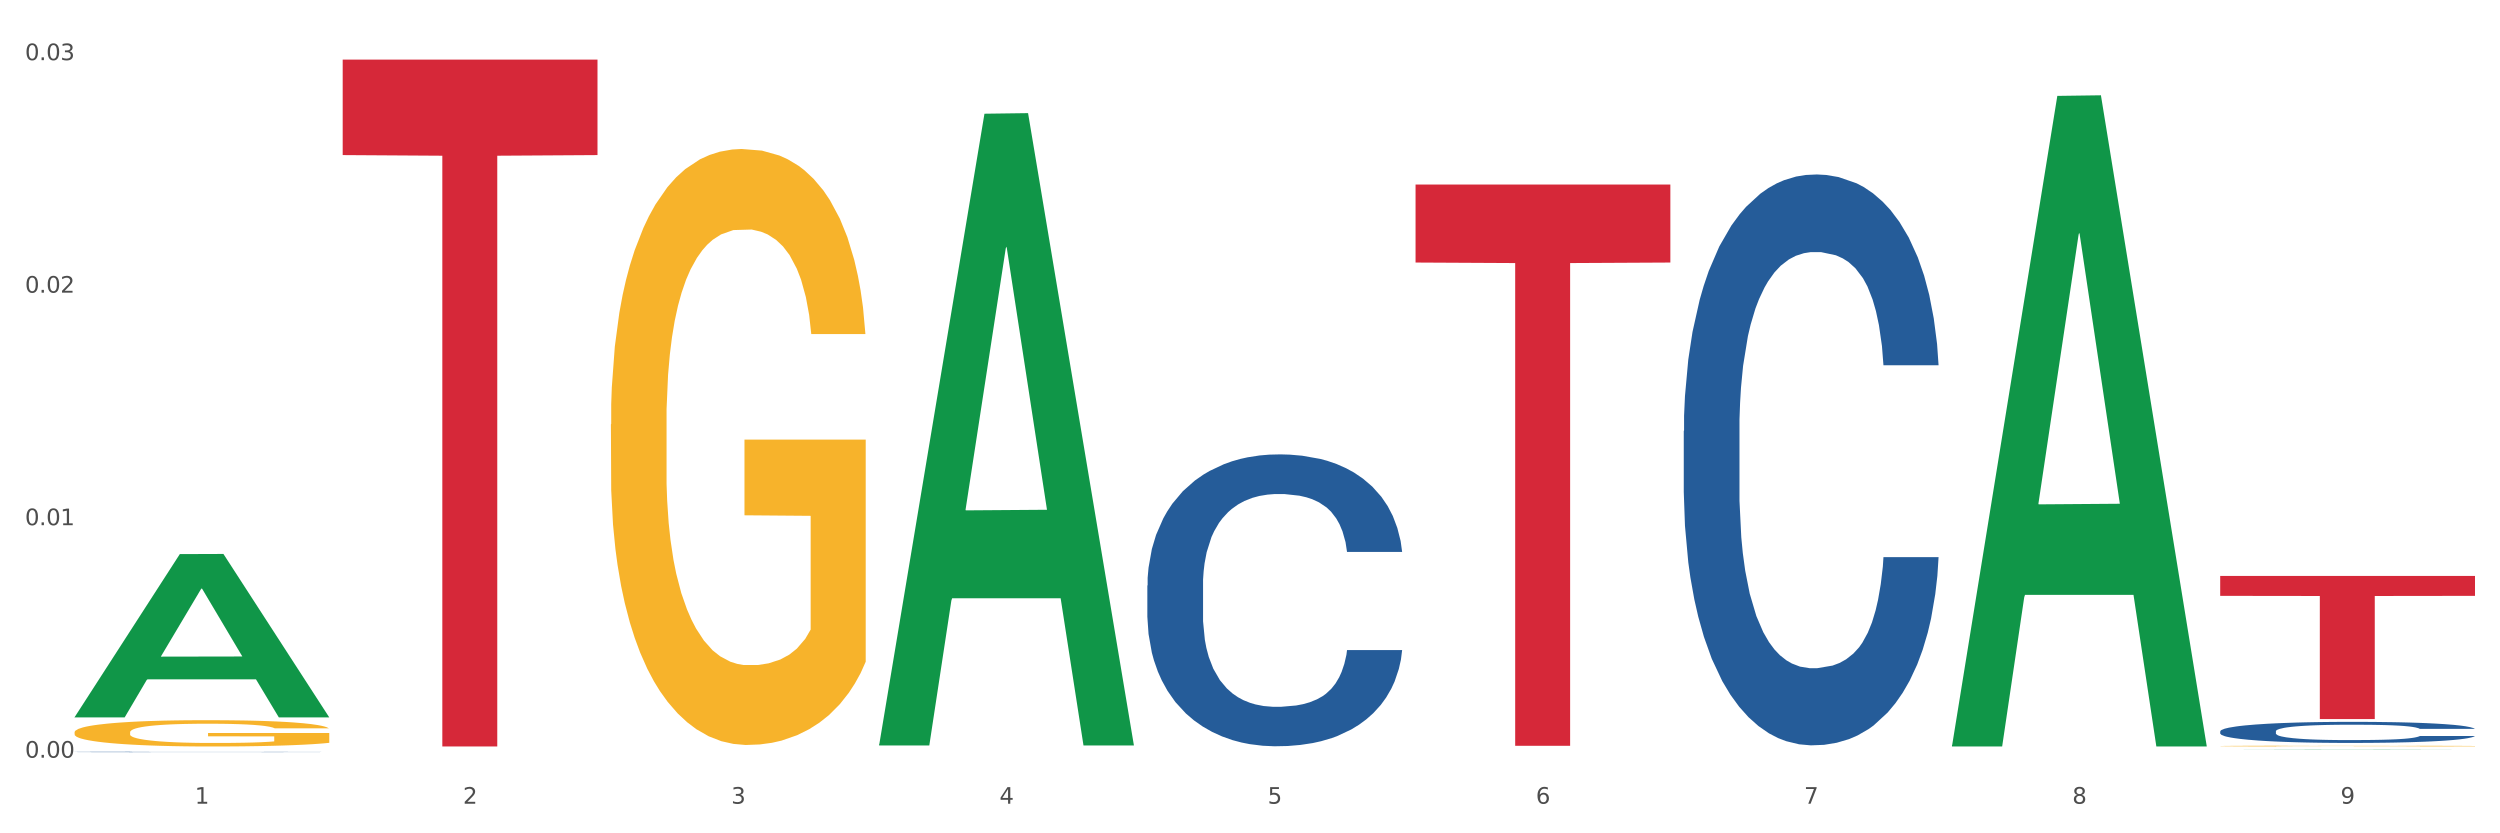<?xml version="1.0" encoding="utf-8" standalone="no"?>
<!DOCTYPE svg PUBLIC "-//W3C//DTD SVG 1.1//EN"
  "http://www.w3.org/Graphics/SVG/1.1/DTD/svg11.dtd">
<svg xmlns:xlink="http://www.w3.org/1999/xlink" width="1080pt" height="360pt" viewBox="0 0 1080 360" xmlns="http://www.w3.org/2000/svg" version="1.1">
 <rect x="0" y="0" width="1080" height="360" fill="#333333" stroke="none"/>
 <defs>
  <style type="text/css">*{stroke-linejoin: round; stroke-linecap: butt}</style>
 </defs>
 <g id="figure_1">
  <g id="patch_1">
   <path d="M 0 360 
L 1080 360 
L 1080 0 
L 0 0 
z
" style="fill: #ffffff; stroke: #ffffff; stroke-linejoin: miter"/>
  </g>
  <g id="axes_1">
   <g id="matplotlib.axis_1">
    <g id="xtick_1">
     <g id="text_1">
      <!-- 1 -->
      <g style="fill: #4d4d4d" transform="translate(84.159 347.204) scale(0.096 -0.096)">
       <defs>
        <path id="DejaVuSans-31" d="M 794 531 
L 1825 531 
L 1825 4091 
L 703 3866 
L 703 4441 
L 1819 4666 
L 2450 4666 
L 2450 531 
L 3481 531 
L 3481 0 
L 794 0 
L 794 531 
z
" transform="scale(0.016)"/>
       </defs>
       <use xlink:href="#DejaVuSans-31"/>
      </g>
     </g>
    </g>
    <g id="xtick_2">
     <g id="text_2">
      <!-- 2 -->
      <g style="fill: #4d4d4d" transform="translate(200.027 347.204) scale(0.096 -0.096)">
       <defs>
        <path id="DejaVuSans-32" d="M 1228 531 
L 3431 531 
L 3431 0 
L 469 0 
L 469 531 
Q 828 903 1448 1529 
Q 2069 2156 2228 2338 
Q 2531 2678 2651 2914 
Q 2772 3150 2772 3378 
Q 2772 3750 2511 3984 
Q 2250 4219 1831 4219 
Q 1534 4219 1204 4116 
Q 875 4013 500 3803 
L 500 4441 
Q 881 4594 1212 4672 
Q 1544 4750 1819 4750 
Q 2544 4750 2975 4387 
Q 3406 4025 3406 3419 
Q 3406 3131 3298 2873 
Q 3191 2616 2906 2266 
Q 2828 2175 2409 1742 
Q 1991 1309 1228 531 
z
" transform="scale(0.016)"/>
       </defs>
       <use xlink:href="#DejaVuSans-32"/>
      </g>
     </g>
    </g>
    <g id="xtick_3">
     <g id="text_3">
      <!-- 3 -->
      <g style="fill: #4d4d4d" transform="translate(315.896 347.204) scale(0.096 -0.096)">
       <defs>
        <path id="DejaVuSans-33" d="M 2597 2516 
Q 3050 2419 3304 2112 
Q 3559 1806 3559 1356 
Q 3559 666 3084 287 
Q 2609 -91 1734 -91 
Q 1441 -91 1130 -33 
Q 819 25 488 141 
L 488 750 
Q 750 597 1062 519 
Q 1375 441 1716 441 
Q 2309 441 2620 675 
Q 2931 909 2931 1356 
Q 2931 1769 2642 2001 
Q 2353 2234 1838 2234 
L 1294 2234 
L 1294 2753 
L 1863 2753 
Q 2328 2753 2575 2939 
Q 2822 3125 2822 3475 
Q 2822 3834 2567 4026 
Q 2313 4219 1838 4219 
Q 1578 4219 1281 4162 
Q 984 4106 628 3988 
L 628 4550 
Q 988 4650 1302 4700 
Q 1616 4750 1894 4750 
Q 2613 4750 3031 4423 
Q 3450 4097 3450 3541 
Q 3450 3153 3228 2886 
Q 3006 2619 2597 2516 
z
" transform="scale(0.016)"/>
       </defs>
       <use xlink:href="#DejaVuSans-33"/>
      </g>
     </g>
    </g>
    <g id="xtick_4">
     <g id="text_4">
      <!-- 4 -->
      <g style="fill: #4d4d4d" transform="translate(431.765 347.204) scale(0.096 -0.096)">
       <defs>
        <path id="DejaVuSans-34" d="M 2419 4116 
L 825 1625 
L 2419 1625 
L 2419 4116 
z
M 2253 4666 
L 3047 4666 
L 3047 1625 
L 3713 1625 
L 3713 1100 
L 3047 1100 
L 3047 0 
L 2419 0 
L 2419 1100 
L 313 1100 
L 313 1709 
L 2253 4666 
z
" transform="scale(0.016)"/>
       </defs>
       <use xlink:href="#DejaVuSans-34"/>
      </g>
     </g>
    </g>
    <g id="xtick_5">
     <g id="text_5">
      <!-- 5 -->
      <g style="fill: #4d4d4d" transform="translate(547.634 347.204) scale(0.096 -0.096)">
       <defs>
        <path id="DejaVuSans-35" d="M 691 4666 
L 3169 4666 
L 3169 4134 
L 1269 4134 
L 1269 2991 
Q 1406 3038 1543 3061 
Q 1681 3084 1819 3084 
Q 2600 3084 3056 2656 
Q 3513 2228 3513 1497 
Q 3513 744 3044 326 
Q 2575 -91 1722 -91 
Q 1428 -91 1123 -41 
Q 819 9 494 109 
L 494 744 
Q 775 591 1075 516 
Q 1375 441 1709 441 
Q 2250 441 2565 725 
Q 2881 1009 2881 1497 
Q 2881 1984 2565 2268 
Q 2250 2553 1709 2553 
Q 1456 2553 1204 2497 
Q 953 2441 691 2322 
L 691 4666 
z
" transform="scale(0.016)"/>
       </defs>
       <use xlink:href="#DejaVuSans-35"/>
      </g>
     </g>
    </g>
    <g id="xtick_6">
     <g id="text_6">
      <!-- 6 -->
      <g style="fill: #4d4d4d" transform="translate(663.502 347.204) scale(0.096 -0.096)">
       <defs>
        <path id="DejaVuSans-36" d="M 2113 2584 
Q 1688 2584 1439 2293 
Q 1191 2003 1191 1497 
Q 1191 994 1439 701 
Q 1688 409 2113 409 
Q 2538 409 2786 701 
Q 3034 994 3034 1497 
Q 3034 2003 2786 2293 
Q 2538 2584 2113 2584 
z
M 3366 4563 
L 3366 3988 
Q 3128 4100 2886 4159 
Q 2644 4219 2406 4219 
Q 1781 4219 1451 3797 
Q 1122 3375 1075 2522 
Q 1259 2794 1537 2939 
Q 1816 3084 2150 3084 
Q 2853 3084 3261 2657 
Q 3669 2231 3669 1497 
Q 3669 778 3244 343 
Q 2819 -91 2113 -91 
Q 1303 -91 875 529 
Q 447 1150 447 2328 
Q 447 3434 972 4092 
Q 1497 4750 2381 4750 
Q 2619 4750 2861 4703 
Q 3103 4656 3366 4563 
z
" transform="scale(0.016)"/>
       </defs>
       <use xlink:href="#DejaVuSans-36"/>
      </g>
     </g>
    </g>
    <g id="xtick_7">
     <g id="text_7">
      <!-- 7 -->
      <g style="fill: #4d4d4d" transform="translate(779.371 347.204) scale(0.096 -0.096)">
       <defs>
        <path id="DejaVuSans-37" d="M 525 4666 
L 3525 4666 
L 3525 4397 
L 1831 0 
L 1172 0 
L 2766 4134 
L 525 4134 
L 525 4666 
z
" transform="scale(0.016)"/>
       </defs>
       <use xlink:href="#DejaVuSans-37"/>
      </g>
     </g>
    </g>
    <g id="xtick_8">
     <g id="text_8">
      <!-- 8 -->
      <g style="fill: #4d4d4d" transform="translate(895.24 347.204) scale(0.096 -0.096)">
       <defs>
        <path id="DejaVuSans-38" d="M 2034 2216 
Q 1584 2216 1326 1975 
Q 1069 1734 1069 1313 
Q 1069 891 1326 650 
Q 1584 409 2034 409 
Q 2484 409 2743 651 
Q 3003 894 3003 1313 
Q 3003 1734 2745 1975 
Q 2488 2216 2034 2216 
z
M 1403 2484 
Q 997 2584 770 2862 
Q 544 3141 544 3541 
Q 544 4100 942 4425 
Q 1341 4750 2034 4750 
Q 2731 4750 3128 4425 
Q 3525 4100 3525 3541 
Q 3525 3141 3298 2862 
Q 3072 2584 2669 2484 
Q 3125 2378 3379 2068 
Q 3634 1759 3634 1313 
Q 3634 634 3220 271 
Q 2806 -91 2034 -91 
Q 1263 -91 848 271 
Q 434 634 434 1313 
Q 434 1759 690 2068 
Q 947 2378 1403 2484 
z
M 1172 3481 
Q 1172 3119 1398 2916 
Q 1625 2713 2034 2713 
Q 2441 2713 2670 2916 
Q 2900 3119 2900 3481 
Q 2900 3844 2670 4047 
Q 2441 4250 2034 4250 
Q 1625 4250 1398 4047 
Q 1172 3844 1172 3481 
z
" transform="scale(0.016)"/>
       </defs>
       <use xlink:href="#DejaVuSans-38"/>
      </g>
     </g>
    </g>
    <g id="xtick_9">
     <g id="text_9">
      <!-- 9 -->
      <g style="fill: #4d4d4d" transform="translate(1011.108 347.204) scale(0.096 -0.096)">
       <defs>
        <path id="DejaVuSans-39" d="M 703 97 
L 703 672 
Q 941 559 1184 500 
Q 1428 441 1663 441 
Q 2288 441 2617 861 
Q 2947 1281 2994 2138 
Q 2813 1869 2534 1725 
Q 2256 1581 1919 1581 
Q 1219 1581 811 2004 
Q 403 2428 403 3163 
Q 403 3881 828 4315 
Q 1253 4750 1959 4750 
Q 2769 4750 3195 4129 
Q 3622 3509 3622 2328 
Q 3622 1225 3098 567 
Q 2575 -91 1691 -91 
Q 1453 -91 1209 -44 
Q 966 3 703 97 
z
M 1959 2075 
Q 2384 2075 2632 2365 
Q 2881 2656 2881 3163 
Q 2881 3666 2632 3958 
Q 2384 4250 1959 4250 
Q 1534 4250 1286 3958 
Q 1038 3666 1038 3163 
Q 1038 2656 1286 2365 
Q 1534 2075 1959 2075 
z
" transform="scale(0.016)"/>
       </defs>
       <use xlink:href="#DejaVuSans-39"/>
      </g>
     </g>
    </g>
    <g id="xtick_10"/>
    <g id="xtick_11"/>
    <g id="xtick_12"/>
    <g id="xtick_13"/>
    <g id="xtick_14"/>
    <g id="xtick_15"/>
    <g id="xtick_16"/>
    <g id="xtick_17"/>
   </g>
   <g id="matplotlib.axis_2">
    <g id="ytick_1">
     <g id="text_10">
      <!-- 0.00 -->
      <g style="fill: #4d4d4d" transform="translate(10.8 327.325) scale(0.096 -0.096)">
       <defs>
        <path id="DejaVuSans-30" d="M 2034 4250 
Q 1547 4250 1301 3770 
Q 1056 3291 1056 2328 
Q 1056 1369 1301 889 
Q 1547 409 2034 409 
Q 2525 409 2770 889 
Q 3016 1369 3016 2328 
Q 3016 3291 2770 3770 
Q 2525 4250 2034 4250 
z
M 2034 4750 
Q 2819 4750 3233 4129 
Q 3647 3509 3647 2328 
Q 3647 1150 3233 529 
Q 2819 -91 2034 -91 
Q 1250 -91 836 529 
Q 422 1150 422 2328 
Q 422 3509 836 4129 
Q 1250 4750 2034 4750 
z
" transform="scale(0.016)"/>
        <path id="DejaVuSans-2e" d="M 684 794 
L 1344 794 
L 1344 0 
L 684 0 
L 684 794 
z
" transform="scale(0.016)"/>
       </defs>
       <use xlink:href="#DejaVuSans-30"/>
       <use xlink:href="#DejaVuSans-2e" transform="translate(63.623 0)"/>
       <use xlink:href="#DejaVuSans-30" transform="translate(95.41 0)"/>
       <use xlink:href="#DejaVuSans-30" transform="translate(159.033 0)"/>
      </g>
     </g>
    </g>
    <g id="ytick_2">
     <g id="text_11">
      <!-- 0.01 -->
      <g style="fill: #4d4d4d" transform="translate(10.8 226.883) scale(0.096 -0.096)">
       <use xlink:href="#DejaVuSans-30"/>
       <use xlink:href="#DejaVuSans-2e" transform="translate(63.623 0)"/>
       <use xlink:href="#DejaVuSans-30" transform="translate(95.41 0)"/>
       <use xlink:href="#DejaVuSans-31" transform="translate(159.033 0)"/>
      </g>
     </g>
    </g>
    <g id="ytick_3">
     <g id="text_12">
      <!-- 0.02 -->
      <g style="fill: #4d4d4d" transform="translate(10.8 126.44) scale(0.096 -0.096)">
       <use xlink:href="#DejaVuSans-30"/>
       <use xlink:href="#DejaVuSans-2e" transform="translate(63.623 0)"/>
       <use xlink:href="#DejaVuSans-30" transform="translate(95.41 0)"/>
       <use xlink:href="#DejaVuSans-32" transform="translate(159.033 0)"/>
      </g>
     </g>
    </g>
    <g id="ytick_4">
     <g id="text_13">
      <!-- 0.03 -->
      <g style="fill: #4d4d4d" transform="translate(10.8 25.998) scale(0.096 -0.096)">
       <use xlink:href="#DejaVuSans-30"/>
       <use xlink:href="#DejaVuSans-2e" transform="translate(63.623 0)"/>
       <use xlink:href="#DejaVuSans-30" transform="translate(95.41 0)"/>
       <use xlink:href="#DejaVuSans-33" transform="translate(159.033 0)"/>
      </g>
     </g>
    </g>
    <g id="ytick_5"/>
    <g id="ytick_6"/>
    <g id="ytick_7"/>
   </g>
   <g id="PolyCollection_1">
    <path d="M 32.175 309.794 
L 32.288 309.728 
L 77.68 239.37 
L 96.518 239.304 
L 142.25 309.926 
L 120.462 309.926 
L 110.589 293.481 
L 63.722 293.481 
L 63.382 293.746 
L 53.85 309.926 
L 32.175 309.926 
L 32.175 309.794 
L 69.623 283.667 
L 104.689 283.601 
L 87.326 254.357 
L 87.099 254.224 
L 86.872 254.423 
L 69.51 283.601 
L 69.623 283.667 
L 32.175 309.794 
z
" clip-path="url(#pbd79d5e9a0)" style="fill: #109648"/>
    <path d="M 959.125 315.931 
L 959.255 315.923 
L 959.255 315.69 
L 959.645 315.374 
L 961.076 314.792 
L 962.898 314.351 
L 966.021 313.835 
L 967.712 313.619 
L 969.924 313.377 
L 974.478 312.987 
L 979.683 312.654 
L 983.326 312.471 
L 986.058 312.354 
L 992.173 312.146 
L 995.686 312.055 
L 999.33 311.98 
L 1002.452 311.93 
L 1007.657 311.872 
L 1011.82 311.847 
L 1016.635 311.839 
L 1020.668 311.847 
L 1026.003 311.88 
L 1033.809 311.98 
L 1036.802 312.038 
L 1040.835 312.138 
L 1044.999 312.271 
L 1048.382 312.404 
L 1052.285 312.596 
L 1056.319 312.845 
L 1060.222 313.161 
L 1062.955 313.452 
L 1065.167 313.76 
L 1067.118 314.134 
L 1068.549 314.542 
L 1069.2 314.883 
L 1045.389 314.883 
L 1044.739 314.575 
L 1043.438 314.243 
L 1042.137 314.018 
L 1040.705 313.835 
L 1038.493 313.627 
L 1036.542 313.494 
L 1033.289 313.336 
L 1030.296 313.236 
L 1027.824 313.178 
L 1024.832 313.128 
L 1018.456 313.078 
L 1013.902 313.078 
L 1011.04 313.095 
L 1007.527 313.136 
L 1004.534 313.194 
L 1001.021 313.294 
L 998.289 313.402 
L 995.556 313.544 
L 993.995 313.644 
L 991.653 313.827 
L 990.092 313.976 
L 988.01 314.234 
L 986.839 314.417 
L 984.757 314.891 
L 983.846 315.241 
L 983.456 315.482 
L 983.196 315.748 
L 983.196 317.046 
L 983.976 317.628 
L 984.627 317.878 
L 985.668 318.16 
L 987.619 318.526 
L 990.482 318.884 
L 993.474 319.142 
L 995.947 319.3 
L 998.289 319.416 
L 1000.631 319.508 
L 1003.493 319.591 
L 1005.835 319.641 
L 1009.348 319.691 
L 1013.512 319.716 
L 1016.765 319.716 
L 1023.4 319.674 
L 1026.393 319.633 
L 1029.255 319.574 
L 1032.378 319.483 
L 1034.85 319.383 
L 1036.282 319.308 
L 1038.624 319.15 
L 1040.445 318.984 
L 1042.006 318.793 
L 1043.047 318.626 
L 1044.218 318.377 
L 1045.129 318.094 
L 1045.389 317.944 
L 1069.2 317.944 
L 1068.68 318.244 
L 1067.769 318.535 
L 1065.947 318.926 
L 1064.516 319.15 
L 1062.304 319.425 
L 1059.962 319.658 
L 1056.709 319.915 
L 1053.717 320.107 
L 1050.594 320.273 
L 1047.211 320.423 
L 1041.096 320.631 
L 1038.884 320.689 
L 1034.2 320.789 
L 1030.557 320.847 
L 1025.222 320.905 
L 1019.757 320.939 
L 1014.032 320.947 
L 1008.958 320.93 
L 1003.363 320.88 
L 999.85 320.83 
L 995.947 320.756 
L 991.393 320.639 
L 987.099 320.498 
L 983.065 320.331 
L 979.292 320.14 
L 975.779 319.924 
L 971.225 319.566 
L 967.842 319.217 
L 965.37 318.892 
L 963.679 318.618 
L 961.987 318.269 
L 961.076 318.027 
L 959.645 317.445 
L 959.125 316.904 
L 959.125 315.931 
z
" clip-path="url(#pbd79d5e9a0)" style="fill: #255c99"/>
    <path d="M 727.387 186.179 
L 727.517 185.954 
L 727.517 179.647 
L 727.908 171.088 
L 729.339 155.322 
L 731.161 143.385 
L 734.283 129.421 
L 735.975 123.565 
L 738.187 117.033 
L 742.741 106.447 
L 747.945 97.438 
L 751.588 92.483 
L 754.321 89.329 
L 760.436 83.699 
L 763.949 81.221 
L 767.592 79.194 
L 770.715 77.843 
L 775.919 76.266 
L 780.083 75.59 
L 784.897 75.365 
L 788.931 75.59 
L 794.265 76.491 
L 802.072 79.194 
L 805.065 80.771 
L 809.098 83.473 
L 813.262 87.077 
L 816.645 90.681 
L 820.548 95.861 
L 824.581 102.618 
L 828.485 111.177 
L 831.217 119.06 
L 833.429 127.393 
L 835.381 137.529 
L 836.812 148.565 
L 837.463 157.8 
L 813.652 157.8 
L 813.001 149.466 
L 811.7 140.457 
L 810.399 134.376 
L 808.968 129.421 
L 806.756 123.79 
L 804.804 120.186 
L 801.551 115.907 
L 798.559 113.204 
L 796.087 111.627 
L 793.094 110.276 
L 786.719 108.925 
L 782.165 108.925 
L 779.302 109.375 
L 775.789 110.501 
L 772.797 112.078 
L 769.284 114.781 
L 766.551 117.709 
L 763.819 121.537 
L 762.257 124.24 
L 759.915 129.195 
L 758.354 133.249 
L 756.272 140.232 
L 755.101 145.187 
L 753.019 158.025 
L 752.109 167.485 
L 751.718 174.016 
L 751.458 181.224 
L 751.458 216.36 
L 752.239 232.126 
L 752.889 238.883 
L 753.93 246.541 
L 755.882 256.451 
L 758.744 266.136 
L 761.737 273.118 
L 764.209 277.397 
L 766.551 280.551 
L 768.893 283.028 
L 771.756 285.28 
L 774.098 286.632 
L 777.611 287.983 
L 781.774 288.659 
L 785.027 288.659 
L 791.663 287.533 
L 794.656 286.407 
L 797.518 284.83 
L 800.641 282.352 
L 803.113 279.65 
L 804.544 277.623 
L 806.886 273.343 
L 808.708 268.839 
L 810.269 263.658 
L 811.31 259.154 
L 812.481 252.397 
L 813.392 244.739 
L 813.652 240.685 
L 837.463 240.685 
L 836.942 248.793 
L 836.031 256.676 
L 834.21 267.262 
L 832.779 273.343 
L 830.567 280.776 
L 828.225 287.082 
L 824.972 294.064 
L 821.979 299.245 
L 818.856 303.749 
L 815.474 307.804 
L 809.358 313.434 
L 807.146 315.011 
L 802.462 317.714 
L 798.819 319.29 
L 793.485 320.867 
L 788.02 321.768 
L 782.295 321.993 
L 777.22 321.543 
L 771.626 320.191 
L 768.113 318.84 
L 764.209 316.813 
L 759.655 313.66 
L 755.362 309.831 
L 751.328 305.326 
L 747.555 300.146 
L 744.042 294.29 
L 739.488 284.605 
L 736.105 275.145 
L 733.633 266.361 
L 731.941 258.928 
L 730.25 249.469 
L 729.339 242.937 
L 727.908 227.171 
L 727.387 212.531 
L 727.387 186.179 
z
" clip-path="url(#pbd79d5e9a0)" style="fill: #255c99"/>
    <path d="M 495.65 252.949 
L 495.78 252.833 
L 495.78 249.609 
L 496.17 245.233 
L 497.602 237.172 
L 499.423 231.068 
L 502.546 223.928 
L 504.237 220.934 
L 506.449 217.594 
L 511.003 212.182 
L 516.208 207.575 
L 519.851 205.042 
L 522.583 203.429 
L 528.698 200.55 
L 532.212 199.283 
L 535.855 198.247 
L 538.977 197.556 
L 544.182 196.75 
L 548.345 196.404 
L 553.16 196.289 
L 557.193 196.404 
L 562.528 196.865 
L 570.335 198.247 
L 573.327 199.053 
L 577.361 200.435 
L 581.524 202.278 
L 584.907 204.12 
L 588.81 206.769 
L 592.844 210.224 
L 596.747 214.6 
L 599.48 218.631 
L 601.692 222.892 
L 603.643 228.074 
L 605.075 233.717 
L 605.725 238.438 
L 581.915 238.438 
L 581.264 234.177 
L 579.963 229.571 
L 578.662 226.462 
L 577.23 223.928 
L 575.019 221.049 
L 573.067 219.206 
L 569.814 217.018 
L 566.821 215.636 
L 564.349 214.83 
L 561.357 214.139 
L 554.981 213.448 
L 550.427 213.448 
L 547.565 213.679 
L 544.052 214.254 
L 541.059 215.061 
L 537.546 216.443 
L 534.814 217.94 
L 532.081 219.897 
L 530.52 221.279 
L 528.178 223.813 
L 526.617 225.886 
L 524.535 229.456 
L 523.364 231.989 
L 521.282 238.553 
L 520.371 243.39 
L 519.981 246.73 
L 519.721 250.415 
L 519.721 268.38 
L 520.501 276.441 
L 521.152 279.896 
L 522.193 283.812 
L 524.145 288.879 
L 527.007 293.831 
L 530 297.401 
L 532.472 299.589 
L 534.814 301.201 
L 537.156 302.468 
L 540.018 303.62 
L 542.36 304.31 
L 545.873 305.001 
L 550.037 305.347 
L 553.29 305.347 
L 559.925 304.771 
L 562.918 304.195 
L 565.781 303.389 
L 568.903 302.122 
L 571.375 300.74 
L 572.807 299.704 
L 575.149 297.516 
L 576.97 295.213 
L 578.532 292.564 
L 579.573 290.261 
L 580.744 286.806 
L 581.654 282.891 
L 581.915 280.818 
L 605.725 280.818 
L 605.205 284.963 
L 604.294 288.994 
L 602.472 294.407 
L 601.041 297.516 
L 598.829 301.316 
L 596.487 304.541 
L 593.234 308.111 
L 590.242 310.76 
L 587.119 313.063 
L 583.736 315.136 
L 577.621 318.015 
L 575.409 318.821 
L 570.725 320.203 
L 567.082 321.009 
L 561.747 321.815 
L 556.282 322.276 
L 550.557 322.391 
L 545.483 322.16 
L 539.888 321.47 
L 536.375 320.779 
L 532.472 319.742 
L 527.918 318.13 
L 523.624 316.172 
L 519.591 313.869 
L 515.817 311.22 
L 512.304 308.226 
L 507.75 303.274 
L 504.367 298.437 
L 501.895 293.946 
L 500.204 290.146 
L 498.512 285.309 
L 497.602 281.969 
L 496.17 273.908 
L 495.65 266.422 
L 495.65 252.949 
z
" clip-path="url(#pbd79d5e9a0)" style="fill: #255c99"/>
    <path d="M 32.175 324.838 
L 32.305 324.838 
L 32.305 324.832 
L 32.695 324.825 
L 34.127 324.813 
L 35.948 324.803 
L 39.071 324.791 
L 40.762 324.786 
L 42.974 324.781 
L 47.528 324.772 
L 52.733 324.765 
L 56.376 324.761 
L 59.108 324.758 
L 65.224 324.754 
L 68.737 324.752 
L 72.38 324.75 
L 75.503 324.749 
L 80.707 324.748 
L 84.871 324.747 
L 89.685 324.747 
L 93.718 324.747 
L 99.053 324.748 
L 106.86 324.75 
L 109.852 324.751 
L 113.886 324.753 
L 118.049 324.756 
L 121.432 324.759 
L 125.336 324.764 
L 129.369 324.769 
L 133.273 324.776 
L 136.005 324.783 
L 138.217 324.79 
L 140.168 324.798 
L 141.6 324.807 
L 142.25 324.815 
L 118.44 324.815 
L 117.789 324.808 
L 116.488 324.8 
L 115.187 324.795 
L 113.756 324.791 
L 111.544 324.787 
L 109.592 324.784 
L 106.339 324.78 
L 103.347 324.778 
L 100.874 324.777 
L 97.882 324.775 
L 91.506 324.774 
L 86.952 324.774 
L 84.09 324.775 
L 80.577 324.776 
L 77.584 324.777 
L 74.071 324.779 
L 71.339 324.782 
L 68.607 324.785 
L 67.045 324.787 
L 64.703 324.791 
L 63.142 324.794 
L 61.06 324.8 
L 59.889 324.804 
L 57.807 324.815 
L 56.896 324.822 
L 56.506 324.828 
L 56.246 324.834 
L 56.246 324.863 
L 57.027 324.876 
L 57.677 324.881 
L 58.718 324.887 
L 60.67 324.896 
L 63.532 324.904 
L 66.525 324.909 
L 68.997 324.913 
L 71.339 324.915 
L 73.681 324.917 
L 76.543 324.919 
L 78.885 324.92 
L 82.398 324.922 
L 86.562 324.922 
L 89.815 324.922 
L 96.451 324.921 
L 99.443 324.92 
L 102.306 324.919 
L 105.428 324.917 
L 107.901 324.915 
L 109.332 324.913 
L 111.674 324.91 
L 113.495 324.906 
L 115.057 324.902 
L 116.098 324.898 
L 117.269 324.892 
L 118.179 324.886 
L 118.44 324.883 
L 142.25 324.883 
L 141.73 324.889 
L 140.819 324.896 
L 138.997 324.905 
L 137.566 324.91 
L 135.354 324.916 
L 133.012 324.921 
L 129.759 324.927 
L 126.767 324.931 
L 123.644 324.935 
L 120.261 324.938 
L 114.146 324.942 
L 111.934 324.944 
L 107.25 324.946 
L 103.607 324.947 
L 98.272 324.949 
L 92.807 324.949 
L 87.083 324.95 
L 82.008 324.949 
L 76.413 324.948 
L 72.9 324.947 
L 68.997 324.945 
L 64.443 324.943 
L 60.149 324.94 
L 56.116 324.936 
L 52.342 324.932 
L 48.829 324.927 
L 44.275 324.919 
L 40.893 324.911 
L 38.42 324.904 
L 36.729 324.898 
L 35.037 324.89 
L 34.127 324.885 
L 32.695 324.872 
L 32.175 324.86 
L 32.175 324.838 
z
" clip-path="url(#pbd79d5e9a0)" style="fill: #255c99"/>
    <path d="M 32.175 316.371 
L 32.305 316.361 
L 32.305 315.987 
L 32.565 315.665 
L 33.864 314.887 
L 35.814 314.243 
L 37.243 313.901 
L 38.673 313.62 
L 40.362 313.34 
L 42.442 313.049 
L 46.211 312.624 
L 48.55 312.406 
L 51.409 312.177 
L 56.607 311.845 
L 60.376 311.658 
L 64.275 311.502 
L 70.643 311.315 
L 74.802 311.232 
L 79.22 311.17 
L 84.548 311.129 
L 88.577 311.118 
L 97.414 311.149 
L 104.952 311.243 
L 108.591 311.315 
L 113.269 311.44 
L 115.739 311.523 
L 119.767 311.689 
L 123.926 311.907 
L 126.785 312.094 
L 131.074 312.447 
L 134.323 312.8 
L 137.312 313.236 
L 138.871 313.537 
L 140.041 313.817 
L 141.081 314.139 
L 142.12 314.648 
L 118.728 314.648 
L 117.818 314.285 
L 116.388 313.942 
L 114.309 313.61 
L 112.49 313.402 
L 109.371 313.143 
L 106.512 312.977 
L 103.522 312.852 
L 99.884 312.748 
L 97.025 312.696 
L 92.996 312.655 
L 85.068 312.665 
L 79.74 312.748 
L 76.101 312.852 
L 73.762 312.945 
L 71.683 313.049 
L 69.343 313.195 
L 66.614 313.413 
L 64.665 313.61 
L 62.715 313.859 
L 61.156 314.108 
L 59.726 314.399 
L 58.557 314.71 
L 57.647 315.032 
L 56.867 315.427 
L 56.217 316.081 
L 56.217 317.503 
L 56.477 317.825 
L 57.127 318.251 
L 57.907 318.572 
L 59.206 318.957 
L 60.376 319.216 
L 62.585 319.59 
L 65.055 319.901 
L 67.004 320.099 
L 68.953 320.265 
L 72.332 320.493 
L 76.101 320.68 
L 79.35 320.794 
L 83.769 320.898 
L 86.758 320.94 
L 89.357 320.96 
L 95.725 320.96 
L 100.274 320.929 
L 105.342 320.857 
L 109.241 320.763 
L 112.49 320.649 
L 116.129 320.462 
L 118.468 320.285 
L 118.468 318.116 
L 89.877 318.105 
L 89.877 316.662 
L 142.25 316.662 
L 142.25 320.898 
L 140.041 321.116 
L 137.572 321.313 
L 134.973 321.49 
L 131.074 321.708 
L 126.395 321.915 
L 122.237 322.061 
L 117.818 322.185 
L 112.62 322.3 
L 105.862 322.403 
L 101.703 322.445 
L 96.505 322.476 
L 90.397 322.486 
L 85.068 322.466 
L 79.87 322.414 
L 74.412 322.32 
L 69.083 322.185 
L 65.055 322.05 
L 61.026 321.884 
L 56.737 321.666 
L 53.358 321.459 
L 50.759 321.272 
L 47.9 321.033 
L 44.781 320.722 
L 42.442 320.441 
L 40.362 320.151 
L 38.153 319.777 
L 36.594 319.455 
L 35.034 319.05 
L 34.124 318.749 
L 33.085 318.282 
L 32.305 317.628 
L 32.175 316.371 
z
" clip-path="url(#pbd79d5e9a0)" style="fill: #f7b32b"/>
    <path d="M 959.125 322.299 
L 959.255 322.299 
L 959.255 322.288 
L 959.515 322.278 
L 960.814 322.254 
L 962.764 322.234 
L 964.193 322.224 
L 965.623 322.215 
L 967.312 322.207 
L 969.391 322.198 
L 973.16 322.185 
L 975.5 322.178 
L 978.359 322.171 
L 983.557 322.161 
L 987.326 322.155 
L 991.225 322.15 
L 997.593 322.145 
L 1001.751 322.142 
L 1006.17 322.14 
L 1011.498 322.139 
L 1015.527 322.139 
L 1024.364 322.14 
L 1031.902 322.142 
L 1035.541 322.145 
L 1040.219 322.148 
L 1042.688 322.151 
L 1046.717 322.156 
L 1050.876 322.163 
L 1053.735 322.168 
L 1058.024 322.179 
L 1061.273 322.19 
L 1064.262 322.203 
L 1065.821 322.213 
L 1066.991 322.221 
L 1068.03 322.231 
L 1069.07 322.247 
L 1045.677 322.247 
L 1044.768 322.235 
L 1043.338 322.225 
L 1041.259 322.215 
L 1039.439 322.208 
L 1036.32 322.201 
L 1033.461 322.195 
L 1030.472 322.192 
L 1026.833 322.188 
L 1023.974 322.187 
L 1019.946 322.186 
L 1012.018 322.186 
L 1006.69 322.188 
L 1003.051 322.192 
L 1000.712 322.195 
L 998.632 322.198 
L 996.293 322.202 
L 993.564 322.209 
L 991.614 322.215 
L 989.665 322.222 
L 988.106 322.23 
L 986.676 322.239 
L 985.506 322.249 
L 984.597 322.258 
L 983.817 322.27 
L 983.167 322.29 
L 983.167 322.334 
L 983.427 322.344 
L 984.077 322.357 
L 984.857 322.367 
L 986.156 322.378 
L 987.326 322.386 
L 989.535 322.398 
L 992.004 322.407 
L 993.954 322.413 
L 995.903 322.418 
L 999.282 322.425 
L 1003.051 322.431 
L 1006.3 322.435 
L 1010.718 322.438 
L 1013.708 322.439 
L 1016.307 322.44 
L 1022.675 322.44 
L 1027.223 322.439 
L 1032.292 322.437 
L 1036.19 322.434 
L 1039.439 322.43 
L 1043.078 322.425 
L 1045.418 322.419 
L 1045.418 322.353 
L 1016.827 322.352 
L 1016.827 322.308 
L 1069.2 322.308 
L 1069.2 322.438 
L 1066.991 322.445 
L 1064.521 322.451 
L 1061.922 322.456 
L 1058.024 322.463 
L 1053.345 322.469 
L 1049.186 322.473 
L 1044.768 322.477 
L 1039.569 322.481 
L 1032.811 322.484 
L 1028.653 322.485 
L 1023.454 322.486 
L 1017.346 322.486 
L 1012.018 322.486 
L 1006.82 322.484 
L 1001.361 322.481 
L 996.033 322.477 
L 992.004 322.473 
L 987.976 322.468 
L 983.687 322.461 
L 980.308 322.455 
L 977.709 322.449 
L 974.85 322.442 
L 971.731 322.432 
L 969.391 322.424 
L 967.312 322.415 
L 965.103 322.404 
L 963.543 322.394 
L 961.984 322.381 
L 961.074 322.372 
L 960.034 322.358 
L 959.255 322.338 
L 959.125 322.299 
z
" clip-path="url(#pbd79d5e9a0)" style="fill: #f7b32b"/>
    <path d="M 148.044 25.759 
L 258.119 25.759 
L 258.119 66.995 
L 214.819 67.273 
L 214.819 322.486 
L 191.083 322.486 
L 191.083 67.273 
L 148.044 66.995 
L 148.044 26.038 
L 148.044 25.759 
z
" clip-path="url(#pbd79d5e9a0)" style="fill: #d62839"/>
    <path d="M 959.125 248.817 
L 1069.2 248.817 
L 1069.2 257.41 
L 1025.9 257.468 
L 1025.9 310.647 
L 1002.164 310.647 
L 1002.164 257.468 
L 959.125 257.41 
L 959.125 248.875 
L 959.125 248.817 
z
" clip-path="url(#pbd79d5e9a0)" style="fill: #d62839"/>
    <path d="M 263.912 183.338 
L 264.042 183.103 
L 264.042 174.638 
L 264.302 167.348 
L 265.602 149.713 
L 267.551 135.134 
L 268.981 127.374 
L 270.41 121.025 
L 272.1 114.677 
L 274.179 108.093 
L 277.948 98.452 
L 280.287 93.514 
L 283.146 88.341 
L 288.345 80.816 
L 292.114 76.584 
L 296.012 73.057 
L 302.38 68.824 
L 306.539 66.943 
L 310.958 65.532 
L 316.286 64.591 
L 320.315 64.356 
L 329.152 65.062 
L 336.689 67.178 
L 340.328 68.824 
L 345.007 71.646 
L 347.476 73.527 
L 351.505 77.289 
L 355.663 82.227 
L 358.523 86.46 
L 362.811 94.454 
L 366.06 102.449 
L 369.049 112.325 
L 370.609 119.144 
L 371.778 125.493 
L 372.818 132.783 
L 373.858 144.305 
L 350.465 144.305 
L 349.555 136.075 
L 348.126 128.315 
L 346.047 120.79 
L 344.227 116.087 
L 341.108 110.209 
L 338.249 106.447 
L 335.26 103.625 
L 331.621 101.274 
L 328.762 100.098 
L 324.733 99.157 
L 316.806 99.392 
L 311.477 101.274 
L 307.839 103.625 
L 305.499 105.741 
L 303.42 108.093 
L 301.081 111.385 
L 298.352 116.323 
L 296.402 120.79 
L 294.453 126.434 
L 292.893 132.077 
L 291.464 138.661 
L 290.294 145.715 
L 289.384 153.005 
L 288.605 161.94 
L 287.955 176.754 
L 287.955 208.969 
L 288.215 216.258 
L 288.865 225.899 
L 289.644 233.188 
L 290.944 241.888 
L 292.114 247.767 
L 294.323 256.232 
L 296.792 263.286 
L 298.741 267.754 
L 300.691 271.516 
L 304.07 276.689 
L 307.839 280.922 
L 311.088 283.508 
L 315.506 285.86 
L 318.495 286.8 
L 321.094 287.271 
L 327.462 287.271 
L 332.011 286.565 
L 337.079 284.919 
L 340.978 282.803 
L 344.227 280.217 
L 347.866 275.984 
L 350.205 271.987 
L 350.205 222.842 
L 321.614 222.607 
L 321.614 189.922 
L 373.988 189.922 
L 373.988 285.86 
L 371.778 290.798 
L 369.309 295.266 
L 366.71 299.263 
L 362.811 304.201 
L 358.133 308.904 
L 353.974 312.196 
L 349.555 315.018 
L 344.357 317.604 
L 337.599 319.955 
L 333.44 320.896 
L 328.242 321.601 
L 322.134 321.837 
L 316.806 321.366 
L 311.607 320.191 
L 306.149 318.074 
L 300.821 315.018 
L 296.792 311.961 
L 292.763 308.198 
L 288.475 303.26 
L 285.096 298.558 
L 282.497 294.325 
L 279.637 288.917 
L 276.518 281.862 
L 274.179 275.514 
L 272.1 268.93 
L 269.891 260.465 
L 268.331 253.175 
L 266.772 244.005 
L 265.862 237.186 
L 264.822 226.604 
L 264.042 211.79 
L 263.912 183.338 
z
" clip-path="url(#pbd79d5e9a0)" style="fill: #f7b32b"/>
    <path d="M 611.519 79.723 
L 721.594 79.723 
L 721.594 113.417 
L 678.294 113.645 
L 678.294 322.18 
L 654.557 322.18 
L 654.557 113.645 
L 611.519 113.417 
L 611.519 79.951 
L 611.519 79.723 
z
" clip-path="url(#pbd79d5e9a0)" style="fill: #d62839"/>
    <path d="M 959.125 323.778 
L 959.238 323.778 
L 1004.63 323.678 
L 1023.468 323.678 
L 1069.2 323.778 
L 1047.412 323.778 
L 1037.539 323.755 
L 990.672 323.755 
L 990.332 323.755 
L 980.799 323.778 
L 959.125 323.778 
L 959.125 323.778 
L 996.573 323.741 
L 1031.638 323.741 
L 1014.276 323.699 
L 1014.049 323.699 
L 1013.822 323.7 
L 996.46 323.741 
L 996.573 323.741 
L 959.125 323.778 
z
" clip-path="url(#pbd79d5e9a0)" style="fill: #109648"/>
    <path d="M 843.256 321.958 
L 843.369 321.694 
L 888.761 41.427 
L 907.599 41.163 
L 953.331 322.486 
L 931.543 322.486 
L 921.67 256.976 
L 874.803 256.976 
L 874.463 258.033 
L 864.931 322.486 
L 843.256 322.486 
L 843.256 321.958 
L 880.704 217.882 
L 915.77 217.618 
L 898.407 101.126 
L 898.18 100.598 
L 897.953 101.39 
L 880.591 217.618 
L 880.704 217.882 
L 843.256 321.958 
z
" clip-path="url(#pbd79d5e9a0)" style="fill: #109648"/>
    <path d="M 379.781 321.539 
L 379.895 321.283 
L 425.286 49.127 
L 444.124 48.87 
L 489.856 322.052 
L 468.068 322.052 
L 458.196 258.438 
L 411.328 258.438 
L 410.988 259.464 
L 401.456 322.052 
L 379.781 322.052 
L 379.781 321.539 
L 417.229 220.475 
L 452.295 220.218 
L 434.932 107.098 
L 434.705 106.585 
L 434.478 107.355 
L 417.116 220.218 
L 417.229 220.475 
L 379.781 321.539 
z
" clip-path="url(#pbd79d5e9a0)" style="fill: #109648"/>
   </g>
  </g>
 </g>
 <defs>
  <clipPath id="pbd79d5e9a0">
   <rect x="32.175" y="10.8" width="1037.025" height="329.109"/>
  </clipPath>
 </defs>
</svg>
